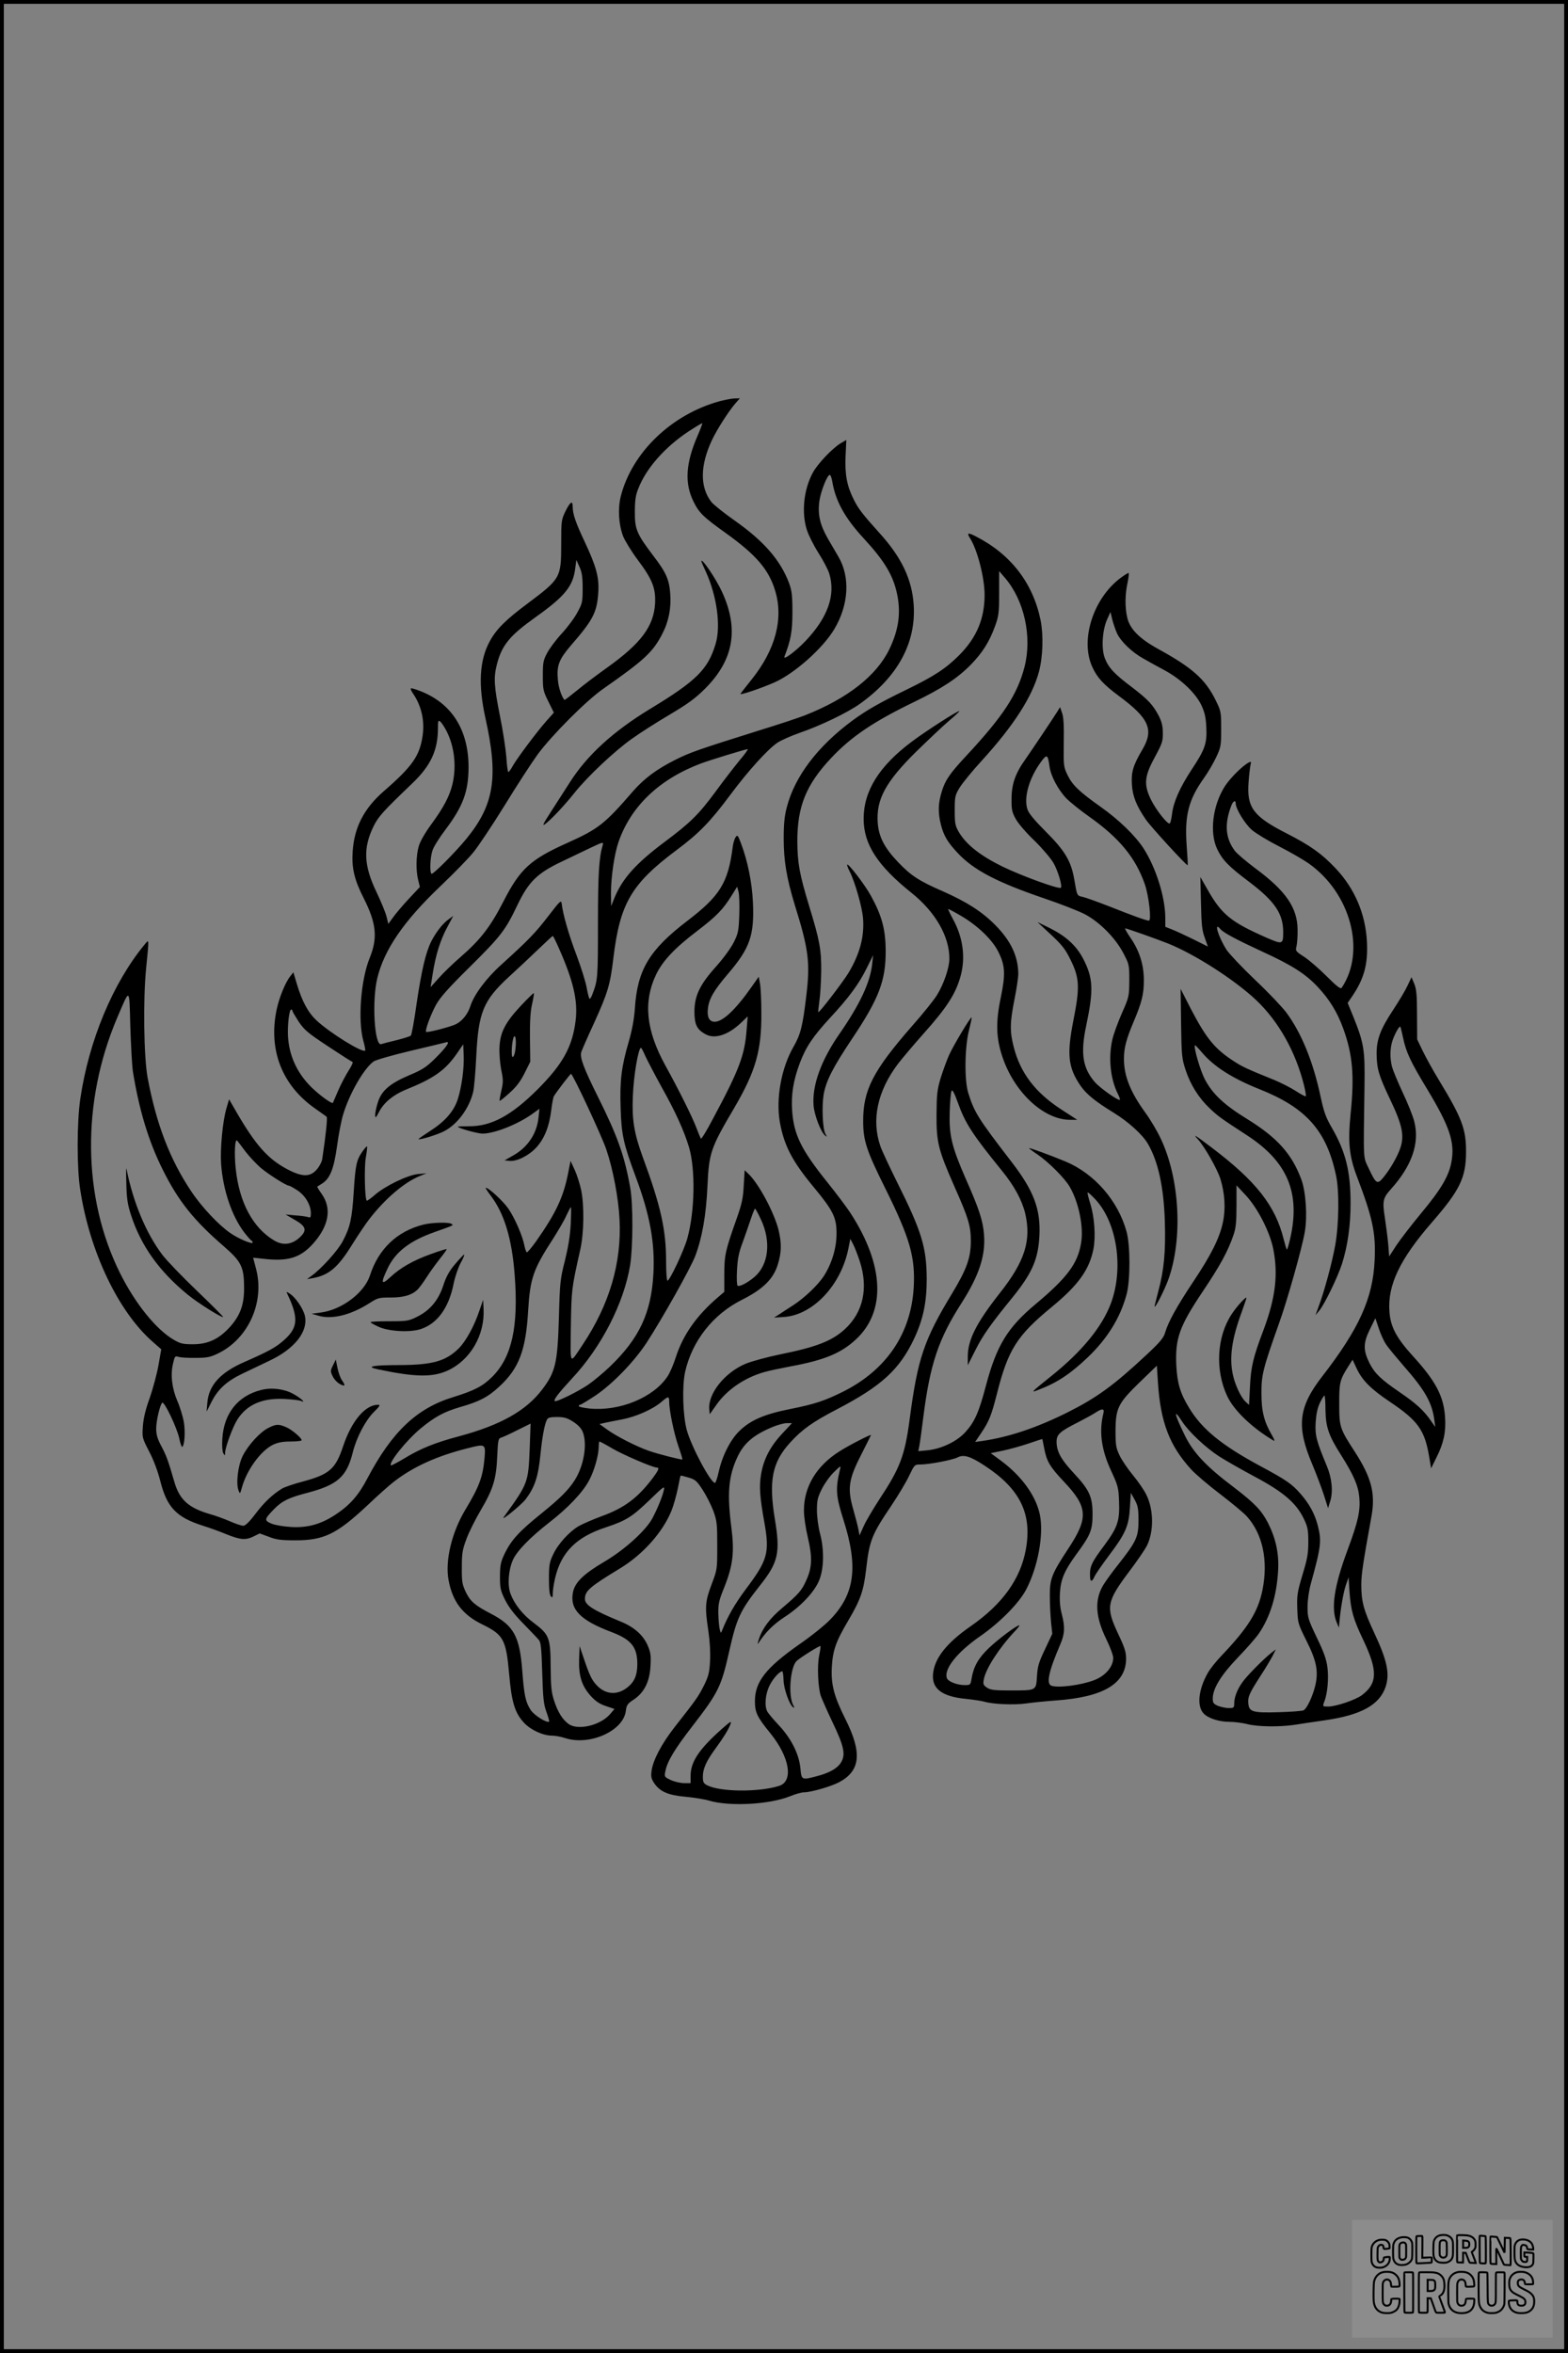 <?xml version="1.0" encoding="UTF-8"?>
<svg xmlns="http://www.w3.org/2000/svg" version="1.0" width="1024pt" height="1536pt" viewBox="0 0 1024 1536" preserveAspectRatio="xMidYMid meet">
  <rect x="0" y="0" width="1024" height="1536" fill="#808080" stroke="none"/>
  <g transform="translate(0.00 0.00) scale(1)">
    <g transform="translate(0,1536) scale(0.1,-0.1)" fill="#000000" stroke="none">
      <path d="M4700 12741 c-314 -86 -573 -334 -646 -621 -20 -80 -14 -182 15 -260 12 -30 55 -100 96 -155 96 -128 118 -185 113 -285 -9 -149 -92 -260 -313 -418 -66 -47 -155 -114 -198 -150 -43 -35 -79 -63 -81 -61 -19 22 -40 85 -43 134 -8 91 8 131 84 220 146 168 171 216 180 345 7 98 -12 170 -87 330 -61 129 -80 185 -80 233 0 42 -16 32 -47 -30 -27 -56 -28 -63 -28 -213 0 -222 -4 -228 -220 -390 -140 -104 -205 -168 -247 -247 -67 -123 -76 -283 -28 -500 86 -385 58 -565 -123 -787 -71 -87 -219 -236 -229 -230 -13 9 -9 109 7 154 8 24 46 84 84 134 115 153 150 248 151 407 0 246 -111 421 -321 500 -28 11 -54 18 -56 15 -3 -3 3 -17 14 -33 55 -80 77 -176 63 -275 -19 -132 -66 -200 -255 -364 -128 -112 -192 -235 -202 -394 -7 -107 11 -183 72 -303 83 -164 93 -259 39 -391 -58 -143 -78 -409 -41 -541 9 -32 14 -61 12 -63 -17 -17 -230 115 -317 196 -56 52 -95 124 -130 241 l-22 74 -19 -24 c-33 -40 -74 -141 -91 -222 -54 -262 36 -493 253 -644 36 -26 70 -49 74 -53 7 -6 -6 -127 -29 -278 -3 -18 -19 -48 -36 -67 -43 -49 -94 -49 -191 2 -127 67 -207 157 -332 372 l-49 85 -17 -58 c-25 -83 -42 -267 -35 -366 13 -171 70 -338 151 -445 21 -27 42 -51 47 -53 4 -2 8 -8 8 -13 0 -14 -92 24 -146 62 -75 51 -188 171 -255 272 -140 209 -228 439 -285 742 -25 136 -30 507 -10 711 20 203 21 195 -9 159 -207 -250 -365 -628 -421 -1010 -22 -154 -23 -448 0 -592 62 -404 248 -794 472 -991 l57 -50 -18 -103 c-10 -57 -36 -153 -57 -214 -28 -76 -41 -133 -45 -185 -5 -74 -5 -76 41 -165 29 -55 57 -130 73 -194 43 -170 104 -235 276 -290 51 -16 119 -41 152 -55 94 -38 127 -41 178 -17 l43 21 60 -22 c48 -19 80 -23 174 -23 185 0 269 41 467 226 68 65 148 136 177 158 126 97 280 167 480 217 117 30 118 29 110 -66 -11 -121 -34 -184 -125 -335 -89 -148 -133 -333 -110 -458 26 -142 92 -229 223 -292 136 -67 153 -98 173 -323 16 -184 37 -253 97 -318 44 -47 124 -84 184 -84 19 0 58 -7 85 -16 159 -52 381 47 396 178 5 38 11 47 51 73 69 46 105 117 110 220 4 68 1 89 -18 133 -29 68 -89 121 -175 156 -180 74 -235 109 -235 148 0 53 29 78 231 201 149 91 277 235 334 375 13 32 31 96 41 143 9 46 17 85 19 86 1 2 24 -4 51 -12 44 -13 54 -21 93 -81 24 -37 55 -99 70 -138 23 -65 25 -84 25 -226 0 -155 0 -155 -37 -253 -42 -112 -45 -145 -21 -304 10 -68 14 -141 11 -196 -4 -76 -10 -99 -40 -160 -37 -73 -49 -90 -192 -272 -84 -108 -140 -213 -150 -285 -5 -37 -2 -51 17 -80 38 -56 92 -79 205 -89 54 -5 123 -16 153 -25 134 -40 396 -26 531 29 34 14 74 25 89 25 47 0 180 39 232 67 138 75 149 192 39 411 -74 148 -94 223 -89 335 6 113 26 170 107 307 81 138 100 192 117 333 22 193 36 227 166 420 44 66 96 152 115 193 35 73 36 74 73 74 58 0 208 29 243 46 40 21 82 9 178 -54 231 -151 311 -315 268 -548 -35 -192 -153 -356 -359 -499 -160 -111 -238 -211 -247 -314 -8 -95 59 -146 215 -161 48 -5 101 -13 119 -18 55 -17 196 -23 273 -12 41 6 131 15 200 20 305 22 452 109 454 270 0 46 -8 72 -52 165 -82 175 -76 209 75 410 50 66 100 140 112 163 47 93 46 237 -3 335 -14 29 -53 86 -87 127 -34 41 -74 100 -88 130 -23 49 -26 67 -26 160 1 148 16 179 158 317 l112 108 7 -110 c17 -260 76 -413 217 -567 29 -32 114 -104 189 -161 76 -58 154 -123 174 -145 104 -115 141 -288 103 -480 -29 -143 -94 -247 -265 -427 -37 -38 -78 -90 -92 -115 -62 -109 -73 -217 -28 -265 30 -32 101 -55 171 -55 32 0 84 -7 116 -15 65 -17 207 -19 303 -5 36 6 126 19 201 30 237 34 358 100 398 219 28 86 10 172 -74 351 -70 150 -85 205 -85 318 1 69 10 131 67 447 26 146 -1 250 -108 416 -100 154 -103 164 -103 314 -1 139 4 158 59 245 l28 44 27 -58 c37 -78 93 -134 220 -219 181 -122 224 -183 253 -355 l13 -77 36 73 c46 91 62 167 55 262 -9 137 -62 236 -212 400 -105 116 -144 188 -151 286 -14 173 67 344 281 589 178 205 219 288 219 455 1 149 -27 222 -175 466 -40 65 -88 153 -108 194 l-36 75 -1 160 c0 130 -4 168 -18 203 l-18 43 -25 -53 c-13 -29 -55 -100 -94 -159 -84 -127 -109 -194 -109 -286 1 -98 13 -142 86 -295 81 -169 96 -238 70 -319 -19 -58 -68 -143 -115 -199 -36 -43 -46 -37 -92 62 -38 82 -35 31 -28 543 3 234 -3 274 -75 453 l-35 85 28 41 c79 116 105 210 98 356 -9 183 -79 348 -204 481 -92 97 -163 148 -323 230 -216 110 -259 169 -246 334 3 44 9 93 12 109 6 25 5 27 -12 18 -41 -22 -119 -100 -154 -153 -81 -126 -103 -306 -50 -414 34 -70 75 -112 207 -211 168 -127 223 -208 223 -329 0 -80 -4 -82 -111 -35 -230 101 -291 151 -382 311 l-48 84 4 -170 c3 -141 7 -180 25 -227 l20 -57 -96 48 c-53 26 -116 55 -139 64 l-43 17 0 62 c-1 133 -61 324 -142 450 -54 83 -161 187 -280 271 -138 98 -183 140 -215 205 -27 56 -28 60 -26 213 2 110 -1 168 -11 195 l-13 38 -18 -29 c-34 -54 -165 -249 -209 -312 -65 -91 -90 -162 -90 -258 -1 -70 3 -87 28 -132 15 -28 70 -92 122 -141 51 -50 106 -115 123 -144 30 -51 60 -153 49 -163 -12 -12 -260 79 -383 139 -144 71 -235 143 -283 224 -24 42 -27 56 -27 142 0 91 2 99 33 150 19 30 83 109 144 175 207 227 329 416 373 580 26 98 30 237 11 335 -50 245 -195 432 -424 549 -50 26 -60 23 -38 -11 48 -74 96 -258 96 -371 0 -156 -52 -279 -165 -393 -88 -88 -162 -137 -345 -226 -175 -85 -263 -135 -355 -203 -224 -166 -374 -362 -426 -562 -16 -59 -21 -110 -21 -208 0 -144 19 -257 72 -431 92 -294 102 -379 75 -599 -23 -194 -37 -249 -84 -330 -79 -138 -115 -337 -88 -491 28 -153 80 -254 224 -427 125 -151 147 -197 146 -301 0 -93 -31 -195 -83 -276 -38 -58 -125 -142 -201 -191 -30 -19 -70 -45 -89 -58 l-35 -22 65 4 c190 13 374 209 421 449 l12 61 18 -34 c10 -19 30 -70 44 -113 57 -175 22 -333 -98 -443 -83 -76 -184 -116 -422 -164 -82 -17 -183 -44 -225 -61 -137 -57 -248 -196 -238 -299 l3 -31 43 61 c69 99 185 178 312 214 30 9 107 25 170 37 223 41 332 86 429 176 198 183 186 485 -34 824 -23 36 -92 128 -154 205 -170 212 -217 309 -228 466 -7 105 8 196 50 309 41 108 86 174 199 297 121 130 188 221 238 323 l42 85 -6 -57 c-13 -120 -79 -262 -212 -454 -122 -175 -181 -339 -171 -470 5 -63 47 -173 75 -196 14 -12 14 -10 2 11 -18 35 -24 177 -11 257 16 89 59 174 186 364 176 263 220 379 219 575 -1 140 -25 227 -96 357 -40 73 -147 212 -155 204 -3 -2 4 -21 15 -43 35 -68 82 -233 88 -306 10 -119 -21 -235 -95 -358 -38 -62 -191 -262 -197 -256 -2 1 2 34 7 72 6 39 11 126 12 195 1 142 -10 201 -78 423 -65 214 -77 284 -78 427 0 227 58 369 222 543 131 139 275 236 537 363 184 89 285 155 373 244 77 79 122 150 159 252 24 66 27 86 27 217 l0 143 37 -43 c127 -147 179 -384 129 -581 -46 -180 -139 -322 -379 -580 -110 -118 -139 -160 -162 -236 -24 -77 -25 -138 -5 -217 19 -72 44 -114 110 -184 103 -110 255 -190 563 -295 107 -36 226 -83 265 -103 96 -50 200 -154 252 -253 39 -74 40 -77 40 -180 -1 -103 -1 -107 -48 -213 -26 -59 -54 -136 -62 -170 -28 -119 -14 -260 35 -357 11 -22 17 -40 12 -40 -19 0 -129 79 -161 115 -81 93 -96 189 -57 372 49 233 45 309 -21 436 -45 85 -112 146 -218 199 l-80 39 87 -81 c73 -68 95 -95 129 -165 59 -119 62 -179 19 -395 -44 -224 -35 -308 46 -427 39 -56 94 -101 219 -178 93 -57 187 -142 221 -201 67 -114 104 -282 111 -506 6 -198 -5 -317 -43 -459 -13 -50 -24 -93 -24 -97 1 -19 63 103 89 173 97 268 76 662 -50 925 -22 47 -66 121 -98 165 -99 136 -141 241 -141 353 0 71 15 128 63 242 54 127 67 181 67 271 0 100 -28 190 -85 274 -25 36 -41 65 -37 65 9 0 205 -69 280 -99 175 -70 435 -237 576 -370 147 -140 257 -336 312 -556 9 -36 14 -68 11 -71 -2 -3 -32 13 -66 35 -34 22 -96 53 -139 71 -180 73 -206 85 -262 121 -127 82 -181 148 -283 343 l-67 131 3 -225 c3 -212 5 -230 30 -306 32 -96 85 -181 158 -250 55 -52 69 -62 244 -176 265 -173 349 -377 280 -676 -9 -40 -19 -71 -21 -69 -3 2 -12 33 -21 68 -54 218 -180 379 -473 600 -105 80 -123 90 -88 53 44 -48 127 -194 148 -260 29 -95 35 -195 16 -284 -22 -103 -77 -213 -197 -392 -106 -160 -158 -254 -180 -326 -10 -36 -33 -63 -123 -147 -213 -199 -325 -280 -517 -376 -201 -100 -381 -160 -552 -185 l-49 -7 40 59 c51 76 66 113 102 254 73 290 131 381 357 567 175 144 247 244 274 381 15 81 7 206 -21 295 -12 38 -20 71 -17 73 2 2 25 -18 50 -45 142 -152 187 -451 101 -681 -58 -153 -189 -313 -389 -473 -137 -110 -139 -112 -77 -87 117 45 204 103 315 209 129 123 213 259 254 411 25 91 25 319 0 410 -56 203 -210 379 -399 458 -96 40 -238 92 -238 87 0 -2 26 -22 58 -43 71 -49 175 -153 207 -208 60 -102 93 -264 75 -369 -22 -133 -91 -226 -297 -398 -183 -153 -254 -269 -323 -527 -47 -179 -74 -240 -135 -308 -55 -61 -155 -109 -245 -119 l-63 -6 6 31 c4 18 16 105 27 194 44 345 99 508 250 743 114 179 157 309 146 446 -7 91 -31 165 -120 366 -91 208 -109 283 -104 437 2 67 8 127 12 135 6 10 19 -15 42 -79 47 -132 95 -206 286 -441 81 -99 132 -193 153 -280 41 -176 -2 -313 -165 -519 -154 -196 -210 -306 -210 -416 l0 -56 50 99 c47 94 99 168 240 341 131 162 170 251 178 407 8 172 -37 291 -178 475 -224 291 -247 328 -287 456 -26 84 -23 298 5 409 11 44 19 81 17 83 -6 6 -118 -181 -147 -245 -15 -34 -40 -102 -55 -150 -23 -78 -26 -106 -27 -238 -1 -183 11 -230 118 -473 91 -205 106 -255 106 -353 0 -110 -27 -184 -121 -340 -185 -305 -226 -427 -278 -820 -32 -242 -63 -322 -198 -526 -40 -62 -87 -140 -102 -174 l-28 -62 -7 39 c-4 21 -19 79 -33 128 -40 138 -32 197 49 356 35 68 64 128 66 132 4 9 -147 -68 -207 -107 -149 -94 -231 -230 -231 -385 0 -41 11 -115 26 -178 30 -127 28 -196 -12 -281 -29 -65 -51 -89 -155 -177 -81 -68 -129 -131 -153 -204 -9 -27 -10 -37 -3 -26 46 71 97 122 170 170 106 68 198 166 228 243 30 77 32 199 4 303 -11 42 -20 108 -20 150 0 65 4 84 32 140 18 36 53 85 79 110 46 45 47 45 39 15 -30 -126 -26 -171 24 -329 97 -305 73 -482 -86 -647 -35 -37 -126 -110 -203 -163 -218 -153 -290 -244 -290 -371 0 -74 14 -103 102 -211 125 -155 151 -312 56 -342 -132 -42 -385 -40 -470 4 -24 12 -28 21 -28 57 0 52 24 103 82 182 54 74 83 121 98 159 9 25 2 21 -58 -32 -147 -131 -202 -213 -202 -304 l0 -48 -42 0 c-24 0 -63 9 -87 20 -42 20 -43 21 -36 57 12 64 60 144 173 290 173 224 192 261 244 493 49 218 71 265 200 429 121 152 135 214 98 436 -41 250 -17 370 100 498 78 86 149 136 305 217 292 152 410 260 506 464 58 125 81 235 81 387 -1 207 -33 311 -193 631 -50 101 -100 207 -110 237 -59 172 -19 358 115 536 30 39 104 126 165 195 156 174 215 266 246 385 31 120 13 247 -51 364 -19 35 -33 65 -32 67 2 1 39 -18 83 -44 110 -64 207 -158 245 -236 45 -90 47 -146 15 -301 -33 -158 -30 -261 11 -383 77 -232 270 -412 442 -412 l47 0 -105 68 c-169 110 -267 238 -310 408 -26 101 -25 158 5 310 14 69 25 144 25 167 -1 115 -49 216 -150 318 -88 89 -186 151 -341 220 -157 68 -210 103 -293 190 -90 94 -127 165 -134 258 -11 153 52 268 253 466 79 77 174 167 213 200 39 33 69 61 67 63 -6 6 -217 -129 -310 -199 -214 -160 -315 -322 -315 -504 0 -166 90 -305 312 -483 157 -125 249 -286 248 -432 -1 -58 -35 -160 -80 -234 -19 -32 -93 -124 -164 -204 -255 -292 -320 -418 -319 -622 0 -127 22 -192 148 -445 158 -319 193 -443 182 -640 -18 -301 -178 -537 -460 -679 -123 -61 -186 -82 -352 -115 -164 -33 -255 -72 -327 -143 -58 -56 -111 -161 -134 -264 -9 -41 -20 -74 -25 -74 -28 0 -154 236 -184 345 -26 96 -31 286 -11 379 46 203 182 376 371 471 136 68 205 135 234 229 25 80 26 138 6 224 -27 113 -130 306 -198 370 l-24 23 -6 -100 c-4 -82 -12 -119 -47 -218 -73 -206 -80 -237 -80 -362 l0 -114 -42 -36 c-138 -118 -227 -244 -274 -389 -15 -48 -40 -106 -56 -129 -92 -136 -310 -226 -505 -208 -40 4 -73 11 -73 16 0 5 4 9 9 9 5 0 49 27 98 59 113 76 254 221 337 348 103 159 284 481 316 563 45 119 71 264 80 455 10 220 20 250 177 516 138 237 177 371 175 619 0 80 -4 165 -9 190 l-8 44 -48 -68 c-103 -147 -187 -226 -240 -226 -35 0 -51 31 -44 86 7 64 39 119 132 228 142 166 172 250 162 466 -6 129 -34 269 -78 385 -20 53 -23 57 -35 40 -7 -10 -16 -38 -19 -64 -30 -234 -83 -319 -296 -482 -249 -190 -327 -320 -343 -573 -5 -68 -17 -136 -40 -216 -48 -164 -59 -254 -53 -433 5 -174 19 -235 97 -445 94 -250 128 -434 117 -637 -14 -256 -92 -422 -285 -607 -43 -41 -107 -94 -142 -118 -68 -46 -209 -115 -217 -106 -9 9 22 49 113 148 192 205 338 491 379 738 19 122 20 397 1 505 -37 209 -82 336 -211 595 -93 186 -120 259 -109 292 4 13 42 100 85 193 88 194 104 246 125 423 43 356 118 483 414 704 144 107 220 185 352 363 116 155 239 291 304 336 24 16 89 45 146 65 135 46 315 133 393 189 247 176 368 398 352 646 -11 167 -79 310 -223 469 -110 122 -138 158 -168 218 -45 89 -59 164 -54 283 l5 107 -36 -21 c-54 -32 -152 -135 -183 -193 -59 -109 -75 -259 -39 -372 10 -33 44 -101 75 -150 32 -50 64 -111 72 -138 42 -139 -10 -285 -155 -438 -64 -67 -148 -130 -138 -102 42 109 52 165 52 291 0 110 -4 139 -22 189 -57 150 -164 273 -354 407 -71 50 -140 105 -154 123 -75 98 -73 237 4 402 34 72 109 189 154 241 l29 33 -33 -1 c-19 0 -63 -9 -99 -18z m-145 -227 c-77 -177 -85 -308 -27 -426 37 -76 64 -102 212 -208 197 -141 280 -237 322 -375 56 -183 3 -385 -153 -580 -36 -45 -69 -87 -73 -94 -8 -12 132 35 221 74 133 59 319 225 392 349 94 158 104 338 27 471 -13 22 -44 75 -69 118 -52 91 -68 158 -56 246 9 63 51 171 68 171 5 0 12 -19 16 -42 21 -128 82 -239 206 -373 130 -141 187 -233 214 -347 31 -131 16 -246 -48 -378 -84 -172 -273 -320 -549 -429 -40 -16 -176 -61 -303 -100 -395 -124 -447 -142 -545 -191 -123 -62 -202 -121 -276 -205 -185 -214 -226 -246 -426 -336 -244 -109 -311 -170 -420 -383 -84 -164 -151 -251 -278 -361 -51 -44 -116 -107 -145 -140 l-53 -59 14 89 c20 124 49 217 95 303 l39 73 -29 -21 c-39 -27 -84 -85 -115 -146 -36 -72 -63 -188 -96 -409 -15 -109 -32 -201 -37 -205 -4 -5 -46 -18 -93 -30 -47 -11 -92 -23 -101 -26 -44 -13 -61 284 -25 431 45 186 173 373 413 601 87 83 184 182 215 221 31 38 122 174 202 303 79 129 177 280 217 335 93 126 318 352 429 429 266 186 323 238 384 356 43 82 60 169 53 265 -7 93 -27 138 -112 249 -107 141 -120 172 -119 286 0 74 5 108 23 152 51 131 173 269 325 370 49 32 90 57 92 55 2 -2 -12 -39 -31 -83z m-750 -994 c0 -89 -2 -99 -34 -157 -18 -35 -64 -97 -102 -138 -38 -41 -81 -99 -96 -128 -25 -46 -28 -62 -28 -148 0 -89 2 -100 36 -168 l36 -73 -50 -56 c-64 -73 -188 -239 -218 -291 -12 -23 -26 -41 -29 -41 -4 0 -10 43 -13 95 -4 52 -22 174 -42 271 -39 195 -42 252 -20 337 32 125 84 188 251 307 194 138 247 203 261 323 l7 52 20 -45 c16 -35 21 -65 21 -140z m-889 -932 c52 -102 66 -230 39 -346 -19 -79 -58 -154 -140 -265 -38 -52 -71 -109 -80 -140 -18 -60 -20 -160 -4 -222 l11 -45 -71 -76 c-40 -43 -86 -97 -103 -121 l-32 -44 -12 49 c-7 27 -36 97 -64 156 -85 176 -90 290 -20 433 32 64 62 97 251 278 122 116 169 217 169 362 0 49 2 54 16 42 8 -7 26 -34 40 -61z m1911 -195 c-35 -43 -104 -132 -152 -198 -112 -152 -167 -206 -336 -332 -183 -137 -273 -236 -325 -361 l-23 -57 -1 85 c0 104 22 255 49 333 81 234 267 411 538 513 64 24 288 92 306 94 5 0 -20 -35 -56 -77z m2027 -36 c8 -63 57 -154 112 -211 25 -24 90 -77 147 -117 198 -140 303 -269 363 -440 27 -78 45 -239 27 -239 -15 0 -105 32 -258 93 -77 30 -155 58 -173 62 -39 8 -38 6 -56 112 -21 122 -60 188 -187 315 -72 72 -111 119 -119 144 -26 78 11 206 90 313 37 50 43 46 54 -32z m1216 -242 c0 -35 61 -135 107 -174 26 -22 107 -71 178 -107 72 -37 157 -86 191 -110 275 -194 376 -574 216 -812 -7 -10 -31 8 -98 75 -49 49 -115 106 -147 127 -56 36 -58 39 -50 69 4 18 8 66 7 108 -1 143 -76 253 -275 400 -59 44 -119 95 -134 114 -63 83 -70 177 -23 298 11 29 28 36 28 12z m-4134 -272 c-24 -81 -31 -185 -31 -513 0 -356 -1 -368 -37 -462 -6 -16 -13 -28 -17 -28 -4 0 -12 31 -19 69 -6 38 -37 136 -67 216 -51 134 -89 267 -97 337 -3 25 -11 17 -88 -83 -84 -109 -126 -153 -307 -317 -98 -88 -179 -197 -202 -272 -16 -49 -51 -94 -92 -115 -32 -17 -190 -58 -196 -51 -9 8 28 109 64 176 28 50 77 106 223 250 201 199 231 238 310 404 72 150 129 206 287 281 65 31 150 72 188 90 82 39 88 41 81 18z m892 -454 c-4 -106 -7 -122 -36 -180 -18 -36 -67 -104 -112 -154 -109 -121 -144 -193 -145 -297 0 -87 16 -120 76 -151 59 -31 146 -2 228 76 l44 42 -7 -85 c-12 -166 -47 -261 -220 -583 -40 -77 -76 -135 -79 -130 -3 5 -17 38 -30 73 -26 69 -112 242 -202 405 -126 229 -145 415 -61 592 43 90 122 174 268 285 127 97 169 140 226 232 l36 58 9 -33 c5 -19 7 -86 5 -150z m3142 -94 c20 -24 107 -70 278 -149 190 -87 279 -144 359 -230 75 -80 126 -163 164 -267 63 -173 75 -310 49 -562 -18 -184 -9 -274 41 -406 103 -270 125 -370 116 -549 -11 -247 -102 -447 -343 -758 -155 -200 -169 -326 -64 -573 27 -64 61 -155 76 -201 l27 -85 14 45 c20 63 11 152 -22 230 -68 164 -78 200 -73 285 4 57 12 94 28 128 13 26 26 47 29 47 4 0 7 -42 7 -93 2 -112 20 -167 101 -294 82 -130 113 -200 120 -276 8 -90 -8 -160 -77 -346 -88 -237 -110 -383 -69 -476 l13 -30 3 35 c8 91 26 194 42 242 l18 52 6 -94 c9 -124 24 -178 91 -318 94 -198 92 -280 -9 -357 -40 -31 -170 -75 -220 -75 -39 0 -39 -1 -25 36 19 50 28 148 19 219 -7 54 -23 99 -70 196 -57 120 -60 130 -60 200 0 43 9 105 21 149 68 247 72 280 45 385 -20 75 -55 139 -112 204 -56 64 -93 90 -263 181 -252 136 -380 240 -464 379 -58 94 -78 162 -84 277 -8 177 19 254 173 484 113 168 165 263 201 370 15 43 19 84 19 189 l0 133 62 -66 c77 -84 155 -236 178 -348 33 -166 15 -318 -61 -523 -71 -187 -85 -248 -91 -378 l-6 -118 -24 22 c-30 29 -68 110 -82 177 -24 113 -6 234 59 410 16 45 30 86 30 89 0 14 -63 -54 -96 -105 -98 -147 -110 -366 -29 -537 44 -93 163 -207 304 -290 7 -4 2 12 -13 37 -51 88 -68 154 -68 273 -1 120 11 164 115 457 51 140 151 494 168 596 18 101 7 264 -23 344 -62 166 -157 272 -353 393 -151 93 -226 163 -277 260 -30 58 -75 212 -64 222 1 2 22 -20 46 -48 77 -91 199 -169 375 -239 305 -121 438 -271 500 -563 22 -101 19 -319 -5 -454 -20 -113 -72 -305 -109 -403 l-20 -55 25 30 c35 43 119 216 148 305 37 117 56 250 56 395 0 206 -31 334 -120 489 -42 72 -54 106 -76 208 -48 226 -124 414 -224 549 -28 37 -119 133 -204 213 -85 81 -168 169 -186 196 -54 85 -86 190 -40 135z m-4321 -123 c96 -216 126 -346 110 -475 -21 -170 -84 -284 -248 -448 -171 -171 -303 -242 -448 -241 -40 0 -73 -1 -73 -3 0 -9 128 -45 161 -45 77 0 227 59 323 127 l49 35 -6 -56 c-11 -106 -70 -195 -166 -249 l-56 -32 32 -3 c49 -5 128 35 177 89 52 58 83 136 96 242 5 43 13 84 17 91 19 31 107 146 112 146 12 -1 202 -408 231 -495 44 -130 79 -316 86 -457 14 -282 -66 -554 -241 -816 -88 -131 -80 -143 -77 121 4 239 4 244 62 502 24 109 26 288 5 388 -8 37 -26 95 -41 128 l-28 61 -17 -86 c-31 -154 -80 -257 -208 -439 -30 -42 -57 -74 -61 -72 -4 3 -11 22 -15 42 -11 62 -62 180 -105 243 -35 51 -138 145 -148 135 -2 -1 13 -24 32 -49 89 -117 139 -281 157 -518 26 -337 -18 -536 -145 -664 -63 -63 -117 -91 -256 -134 -239 -73 -400 -226 -561 -531 -58 -111 -115 -175 -209 -237 -95 -62 -180 -86 -288 -80 -50 3 -105 12 -129 22 -49 21 -48 28 16 94 52 54 98 76 218 107 197 52 257 104 297 265 24 96 82 207 137 262 40 39 44 48 28 48 -84 0 -173 -106 -228 -270 -49 -148 -89 -184 -259 -230 -62 -16 -125 -38 -140 -47 -63 -39 -116 -89 -173 -164 -40 -53 -67 -79 -80 -79 -11 0 -51 13 -87 29 -37 16 -94 37 -127 46 -143 41 -202 94 -236 210 -42 145 -52 171 -85 234 -26 49 -34 76 -34 116 0 50 24 152 39 168 13 13 96 -162 111 -230 7 -35 16 -60 20 -58 16 10 21 103 10 166 -7 35 -25 96 -42 134 -35 82 -46 171 -28 244 11 49 13 51 38 43 15 -4 65 -7 112 -6 71 0 94 5 142 28 199 95 308 335 250 554 l-19 72 66 -7 c161 -19 242 6 325 98 104 116 124 230 57 325 -18 25 -31 47 -29 48 2 1 15 10 30 19 53 33 78 95 99 245 10 75 28 169 40 207 41 136 135 300 199 346 14 10 122 41 240 69 118 28 223 53 233 56 31 10 2 -33 -72 -106 -57 -56 -82 -73 -171 -110 -128 -55 -181 -102 -204 -181 -9 -29 -16 -64 -16 -78 1 -22 4 -20 25 20 32 62 92 111 173 145 187 75 261 128 338 240 l39 57 3 -69 c4 -86 -13 -210 -39 -291 -26 -79 -85 -146 -185 -209 -40 -26 -73 -49 -71 -50 7 -7 124 29 166 51 87 44 165 149 191 257 6 24 15 126 20 228 14 292 45 368 214 524 55 50 140 130 190 178 50 48 93 88 96 88 3 0 20 -35 39 -78z m-2781 -807 c40 -249 102 -455 194 -639 102 -206 205 -334 400 -502 115 -100 132 -135 132 -274 0 -109 -26 -179 -95 -255 -71 -77 -142 -110 -239 -110 -65 0 -82 4 -125 29 -116 68 -251 235 -351 435 -246 494 -253 1118 -18 1669 84 196 78 200 85 -58 4 -124 11 -256 17 -295z m1042 396 c0 -5 19 -37 41 -71 37 -54 59 -73 191 -160 83 -55 155 -101 160 -102 5 -2 -6 -27 -25 -56 -19 -30 -50 -88 -68 -130 -18 -42 -34 -79 -35 -81 -8 -10 -110 67 -158 120 -90 97 -136 214 -136 344 0 71 11 145 21 145 5 0 9 -4 9 -9z m7253 -176 c20 -95 49 -156 158 -336 146 -242 181 -346 158 -472 -16 -92 -67 -179 -195 -333 -64 -77 -137 -172 -164 -212 l-48 -74 -6 79 c-4 43 -14 121 -22 174 -17 109 -13 128 39 186 138 153 189 301 153 442 -9 36 -43 121 -76 190 -32 69 -63 144 -69 166 -15 57 -14 125 4 176 16 45 44 93 50 87 2 -2 10 -35 18 -73z m-4948 -120 c14 -30 61 -120 105 -200 92 -164 147 -286 180 -395 42 -145 38 -414 -11 -593 -21 -77 -115 -277 -130 -277 -5 0 -9 56 -9 124 0 209 -34 362 -154 687 -55 152 -70 241 -63 394 5 135 36 315 53 315 3 0 16 -25 29 -55z m-2612 -622 c26 -34 71 -81 99 -106 54 -45 168 -117 185 -117 5 0 30 -14 56 -31 51 -34 87 -95 87 -148 0 -27 -3 -32 -17 -26 -10 3 -47 9 -83 11 l-65 6 60 -35 c69 -39 80 -65 43 -104 -52 -56 -116 -68 -177 -31 -140 83 -229 249 -252 472 -10 99 -5 197 10 180 4 -5 29 -37 54 -71z m2124 -475 c-4 -77 -17 -153 -38 -238 -30 -117 -33 -141 -39 -370 -9 -299 -22 -355 -109 -470 -105 -139 -272 -233 -544 -306 -154 -41 -250 -79 -358 -145 -45 -27 -84 -47 -86 -45 -17 17 102 165 195 242 92 76 152 108 257 139 124 35 182 65 256 134 128 118 173 236 188 494 13 214 33 271 165 474 34 54 74 122 86 151 13 28 26 52 28 52 3 0 2 -51 -1 -112z m1243 30 c67 -144 49 -294 -42 -373 -46 -39 -98 -66 -111 -58 -5 3 -7 48 -4 102 4 75 12 115 37 181 17 47 41 115 53 152 12 37 25 68 28 68 3 0 21 -33 39 -72z m4082 -814 c14 -22 67 -85 116 -142 138 -157 184 -238 199 -351 l6 -46 -28 40 c-46 67 -96 113 -203 186 -124 85 -164 123 -198 190 -42 84 -42 131 1 219 l37 75 22 -66 c12 -36 33 -84 48 -105z m-4682 -373 c0 -56 31 -207 60 -291 16 -46 28 -85 26 -87 -4 -4 -158 35 -218 56 -81 28 -214 96 -273 139 l-50 36 30 7 c17 4 68 14 115 23 92 17 203 66 260 115 44 38 50 38 50 2z m2836 -76 c-30 -119 -14 -240 52 -380 43 -93 47 -107 50 -197 5 -124 -9 -167 -92 -280 -91 -122 -101 -144 -97 -215 1 -31 14 -29 29 6 7 16 50 78 95 138 107 142 129 191 136 313 l6 95 25 -45 c21 -38 25 -58 25 -135 0 -107 -13 -136 -130 -285 -42 -52 -86 -114 -100 -137 -58 -97 -52 -207 20 -354 25 -51 45 -105 45 -121 0 -58 -51 -118 -125 -146 -86 -33 -236 -52 -279 -36 -35 13 -17 95 58 269 30 70 32 114 10 199 -11 40 -15 87 -12 137 5 89 29 146 108 254 92 125 105 157 105 260 0 114 -20 159 -123 269 -83 89 -111 140 -112 203 0 50 20 68 145 131 44 23 94 50 110 61 42 28 59 27 51 -4z m513 -53 c43 -67 152 -170 241 -228 42 -27 147 -87 235 -134 186 -99 271 -172 320 -275 25 -52 29 -72 29 -150 0 -76 -6 -110 -38 -215 -34 -114 -37 -134 -34 -221 3 -93 4 -97 60 -210 66 -131 79 -199 58 -290 -17 -72 -56 -155 -78 -164 -9 -4 -82 -10 -162 -12 -171 -5 -193 2 -198 59 -4 42 9 68 83 183 29 44 62 100 75 124 l22 44 -29 -22 c-51 -40 -165 -155 -192 -196 -33 -47 -51 -97 -51 -136 0 -26 -3 -29 -35 -29 -20 0 -51 7 -70 14 -30 13 -35 20 -35 48 0 65 53 152 164 268 58 60 119 130 136 155 75 109 118 249 127 415 6 109 -15 207 -66 308 -43 83 -87 129 -223 233 -181 136 -267 228 -322 342 -67 137 -75 179 -17 89z m-3977 -2 c31 -20 53 -42 63 -66 32 -77 9 -220 -51 -315 -41 -65 -93 -117 -220 -220 -144 -116 -194 -171 -237 -258 -28 -58 -31 -76 -32 -151 0 -77 3 -92 33 -153 24 -48 60 -95 119 -155 46 -48 92 -95 101 -106 14 -15 18 -50 23 -215 5 -167 9 -205 27 -255 12 -33 20 -61 18 -64 -13 -12 -97 40 -120 75 -34 52 -43 96 -55 253 -17 228 -55 298 -205 376 -106 55 -135 81 -165 143 -23 50 -26 68 -25 161 0 92 4 115 31 186 16 44 58 127 92 185 81 137 102 204 108 351 5 109 7 118 27 124 11 3 59 25 106 49 l85 42 -6 -166 c-9 -221 -11 -225 -169 -444 -24 -34 115 80 142 115 61 81 83 147 98 299 11 109 26 192 42 222 7 13 21 17 66 17 46 0 66 -6 104 -30z m1364 -81 c-78 -84 -120 -167 -136 -264 -13 -79 -8 -148 22 -315 35 -197 21 -245 -123 -436 -69 -93 -116 -173 -154 -269 -7 -18 -9 -17 -15 10 -4 17 -8 63 -9 102 -1 63 4 86 40 174 56 142 66 228 45 390 -28 218 -19 330 38 454 43 94 106 148 234 201 32 13 72 24 90 24 l34 0 -66 -71z m1713 -92 c16 -86 37 -122 129 -219 157 -166 161 -236 30 -435 -110 -167 -123 -200 -122 -313 0 -52 4 -129 8 -170 l8 -75 -47 -100 c-41 -86 -49 -111 -53 -178 -6 -94 -2 -92 -177 -92 -100 0 -126 3 -149 18 -25 17 -27 23 -21 55 13 70 101 206 204 315 19 20 32 37 27 37 -17 0 -136 -89 -198 -148 -69 -66 -100 -121 -113 -199 -7 -42 -8 -43 -46 -43 -48 0 -107 23 -115 45 -22 58 65 168 214 272 132 91 258 219 304 308 77 148 115 359 89 487 -26 125 -120 254 -257 355 l-64 47 82 17 c46 10 121 31 168 47 47 16 86 29 87 28 0 -1 6 -27 12 -59z m-2821 -2 c70 -41 265 -125 291 -125 19 0 12 -17 -25 -67 -100 -132 -186 -197 -339 -252 -56 -21 -123 -50 -147 -64 -61 -36 -135 -117 -166 -185 -24 -50 -27 -69 -27 -159 0 -68 4 -106 13 -114 10 -11 12 -6 12 21 0 19 7 63 15 98 40 170 139 269 332 332 133 44 172 69 287 180 92 89 98 93 91 62 -8 -38 -40 -118 -74 -182 -42 -80 -182 -207 -315 -285 -134 -79 -191 -134 -204 -198 -23 -112 47 -184 252 -261 129 -49 169 -98 168 -212 -1 -66 -16 -106 -54 -140 -69 -63 -153 -60 -214 8 -29 31 -46 66 -80 168 l-29 85 -3 -84 c-4 -110 17 -176 75 -241 33 -36 58 -53 100 -67 l56 -19 -31 -36 c-64 -72 -210 -106 -270 -61 -39 29 -68 75 -93 150 -18 55 -22 90 -23 222 -1 190 -9 211 -109 286 -73 54 -127 122 -153 191 -21 55 -14 153 15 220 26 59 113 148 236 244 124 96 220 197 262 276 34 63 63 165 63 222 0 17 2 32 5 32 3 0 41 -20 83 -45z m1351 -1355 c-13 -67 -7 -203 11 -260 7 -19 41 -97 77 -173 76 -158 87 -212 54 -264 -23 -37 -76 -67 -158 -88 -98 -26 -99 -25 -106 53 -9 92 -60 194 -141 280 -35 37 -68 77 -75 89 -20 38 -13 115 15 171 23 46 65 92 83 92 3 0 7 -26 8 -57 1 -58 39 -163 63 -178 9 -6 9 -2 0 14 -34 64 -19 250 23 289 25 23 150 101 155 97 2 -2 -2 -31 -9 -65z"></path>
      <path d="M4580 11696 c0 -2 13 -33 30 -69 72 -159 98 -352 64 -468 -50 -169 -125 -243 -434 -430 -236 -144 -406 -299 -518 -475 -35 -54 -92 -143 -126 -196 -48 -74 -57 -93 -37 -78 37 26 128 123 194 206 85 106 260 271 373 351 54 39 166 110 249 159 118 70 167 106 230 169 187 187 222 389 110 632 -39 85 -135 227 -135 199z"></path>
      <path d="M3401 8794 c-101 -108 -135 -173 -139 -270 -2 -40 3 -104 11 -146 14 -67 14 -82 1 -138 -8 -35 -13 -64 -11 -66 2 -2 31 21 65 52 45 40 71 75 98 129 l37 74 -2 156 c-1 109 3 174 14 221 8 37 14 69 11 71 -2 2 -40 -35 -85 -83z m-36 -291 c-3 -24 -11 -43 -17 -43 -12 0 -5 110 8 132 12 18 17 -34 9 -89z"></path>
      <path d="M2366 7842 c-38 -55 -45 -88 -56 -262 -11 -175 -23 -230 -71 -321 -32 -62 -140 -181 -204 -227 l-30 -22 35 6 c107 19 167 69 260 220 39 62 89 137 112 166 101 131 227 239 327 280 l46 19 -55 -5 c-69 -7 -216 -78 -283 -137 -26 -23 -50 -39 -52 -37 -13 12 -17 220 -6 282 7 38 10 70 8 72 -2 3 -16 -13 -31 -34z"></path>
      <path d="M2765 7366 c-171 -43 -293 -158 -349 -332 -37 -113 -183 -224 -321 -242 l-60 -8 45 -13 c89 -26 212 5 334 83 53 34 61 36 137 36 82 0 136 15 172 48 11 9 39 47 63 84 23 37 64 92 89 124 25 31 44 58 42 60 -2 2 -48 -12 -102 -32 -115 -41 -200 -89 -267 -152 -58 -54 -63 -39 -18 55 51 110 145 183 310 241 127 45 124 43 108 53 -19 12 -125 9 -183 -5z"></path>
      <path d="M2972 7108 c-39 -46 -59 -83 -78 -142 -32 -96 -88 -162 -173 -203 -52 -26 -65 -28 -179 -28 -67 0 -122 -2 -122 -6 0 -3 21 -16 48 -28 65 -32 207 -41 280 -17 109 36 184 140 215 299 9 43 29 102 45 132 17 30 27 55 23 55 -4 0 -30 -28 -59 -62z"></path>
      <path d="M1872 6923 c79 -164 76 -227 -15 -309 -54 -49 -102 -75 -259 -144 -158 -68 -235 -153 -244 -267 l-5 -58 30 59 c43 87 101 140 206 190 50 24 131 63 180 86 161 77 249 190 226 291 -10 45 -61 120 -97 143 -14 10 -24 14 -22 9z"></path>
      <path d="M3131 6805 c-34 -102 -88 -199 -134 -246 -85 -84 -170 -109 -387 -110 -176 0 -225 -10 -145 -27 244 -52 359 -54 458 -9 149 68 244 232 235 404 l-3 58 -24 -70z"></path>
      <path d="M2175 6448 c-18 -36 -18 -40 -2 -73 9 -19 30 -41 47 -50 34 -18 38 -11 13 25 -10 14 -23 50 -29 80 l-11 55 -18 -37z"></path>
      <path d="M1704 6286 c-151 -38 -242 -153 -252 -317 -3 -45 0 -84 6 -95 11 -18 11 -18 12 1 0 36 50 171 80 218 62 98 163 142 308 135 48 -3 96 -8 107 -13 39 -17 -2 20 -52 47 -59 32 -141 42 -209 24z"></path>
      <path d="M1753 6039 c-55 -27 -134 -114 -169 -185 -30 -61 -44 -179 -26 -224 9 -24 10 -23 22 20 31 114 123 240 203 279 32 15 63 21 115 21 40 0 72 4 72 8 0 16 -66 71 -102 86 -49 21 -65 20 -115 -5z"></path>
      <path d="M825 7635 c2 -97 8 -136 30 -205 65 -202 185 -370 373 -523 66 -54 221 -151 229 -144 2 2 -76 80 -172 172 -97 93 -198 198 -225 234 -107 142 -191 344 -234 561 -3 14 -3 -29 -1 -95z"></path>
      <path d="M7323 11591 c-182 -132 -271 -407 -190 -584 32 -71 73 -115 175 -191 196 -145 229 -219 153 -348 -62 -106 -74 -147 -69 -230 5 -77 29 -137 91 -228 32 -47 267 -303 273 -298 2 2 -1 58 -6 123 -15 201 11 304 114 448 25 35 60 95 78 133 31 66 33 75 33 185 0 113 -1 117 -37 190 -67 135 -151 210 -375 333 -125 69 -186 132 -202 207 -15 66 -14 150 3 227 7 34 10 62 6 62 -4 0 -25 -13 -47 -29z m-28 -366 c26 -54 98 -123 170 -163 33 -19 98 -55 145 -80 107 -59 200 -149 237 -228 21 -46 28 -78 31 -142 5 -105 -8 -143 -96 -276 -77 -117 -119 -212 -128 -290 -4 -31 -10 -59 -15 -61 -13 -9 -88 86 -121 152 -50 101 -45 154 23 279 48 89 54 105 53 159 0 45 -7 73 -26 111 -39 74 -70 107 -177 189 -115 86 -152 127 -176 189 -24 62 -16 183 15 252 l22 49 12 -50 c7 -27 21 -68 31 -90z"></path>
    </g>
  </g>
  <rect x="0.0" y="0.0" width="1024.0" height="1536.0" fill="none" stroke="black" stroke-width="5"></rect>
  <g transform="translate(882.93 1449.20) scale(0.128)" opacity="1.0">
    <rect x="0" y="0" width="1024.0" height="600.0" fill="white" fill-opacity="0.1"></rect>
    <g transform="translate(0,650) scale(0.1,-0.1)" stroke="none">
      <path fill="none" stroke="#000000" stroke-width="100" d="M4491 5720 c-164 -43 -269 -147 -319 -315 -19 -65 -29 -577 -13 -693 25 -190 116 -310 276 -367 63 -23 284 -32 370 -16 122 22 249 110 294 205 51 104 56 150 56 496 0 341 -4 385 -48 478 -46 100 -156 184 -282 217 -83 21 -241 19 -334 -5z m270 -273 c19 -12 43 -40 54 -62 18 -37 20 -64 23 -320 5 -339 -1 -384 -56 -436 -87 -82 -235 -56 -289 51 -22 43 -23 53 -23 335 0 314 7 370 52 412 34 32 66 42 139 42 53 1 73 -4 100 -22z"></path>
      <path fill="none" stroke="#000000" stroke-width="100" d="M5367 5723 c-4 -3 -7 -311 -7 -683 0 -618 1 -679 17 -691 12 -10 51 -14 152 -14 l136 0 3 248 2 248 67 -3 67 -3 34 -85 c18 -47 58 -152 89 -235 30 -82 63 -158 73 -168 14 -15 40 -19 165 -24 l148 -6 -5 34 c-4 19 -49 143 -102 276 -53 133 -96 246 -96 251 0 6 15 19 33 31 53 33 104 92 134 156 27 57 28 67 27 195 0 115 -4 144 -23 193 -31 80 -76 135 -148 183 -83 56 -166 82 -303 94 -129 11 -453 14 -463 3z m541 -300 c55 -27 77 -73 77 -163 0 -61 -4 -82 -23 -111 -34 -55 -73 -69 -191 -69 l-101 0 0 187 0 186 101 -6 c66 -4 114 -12 137 -24z"></path>
      <path fill="none" stroke="#000000" stroke-width="100" d="M6514 5685 c-4 -9 -5 -320 -2 -690 3 -511 7 -678 16 -687 19 -19 273 -30 291 -13 11 11 13 126 12 675 -1 364 -6 672 -11 685 -11 28 -27 31 -187 40 -99 6 -114 5 -119 -10z"></path>
      <path fill="none" stroke="#000000" stroke-width="100" d="M3355 5683 c-27 -3 -55 -9 -62 -15 -10 -8 -13 -150 -13 -683 0 -592 2 -674 15 -685 12 -10 52 -11 173 -6 362 15 578 29 590 38 8 7 12 46 12 129 0 108 -2 119 -20 129 -11 6 -24 9 -28 7 -4 -3 -103 -8 -221 -12 l-214 -7 5 545 c4 384 2 549 -5 556 -11 11 -120 12 -232 4z"></path>
      <path fill="none" stroke="#000000" stroke-width="100" d="M7067 5654 c-4 -4 -7 -310 -7 -680 0 -625 1 -673 18 -692 15 -18 31 -21 152 -24 l134 -3 -3 400 c-2 277 1 397 8 390 11 -11 153 -311 251 -530 96 -215 128 -281 142 -292 7 -6 82 -14 165 -17 l153 -7 11 28 c14 34 3 1333 -11 1347 -5 5 -70 11 -144 14 l-136 5 -1 -54 c-1 -30 -5 -200 -8 -379 l-6 -325 -73 150 c-40 83 -123 256 -184 385 -61 129 -117 242 -125 252 -11 12 -40 18 -121 22 -59 4 -130 9 -157 12 -28 3 -54 2 -58 -2z"></path>
      <path fill="none" stroke="#000000" stroke-width="100" d="M2507 5614 c-220 -49 -342 -159 -394 -357 -24 -91 -24 -641 0 -740 57 -233 232 -339 510 -310 56 6 127 21 158 33 76 29 187 114 226 174 64 95 67 114 71 505 2 232 -1 371 -8 404 -27 126 -116 235 -228 278 -74 29 -236 35 -335 13z m191 -281 c15 -11 36 -35 47 -54 19 -32 20 -52 20 -349 0 -309 0 -316 -23 -362 -31 -62 -75 -89 -155 -95 -53 -4 -67 -2 -97 19 -19 13 -44 41 -55 63 -19 37 -20 60 -20 350 0 337 2 351 60 405 54 51 169 63 223 23z"></path>
      <path fill="none" stroke="#000000" stroke-width="100" d="M8568 5491 c-133 -43 -219 -134 -262 -280 -13 -45 -16 -107 -16 -343 0 -320 9 -395 60 -506 73 -156 258 -255 506 -269 191 -11 324 47 376 165 19 42 22 70 26 288 4 209 3 242 -11 256 -19 18 -186 38 -347 41 l-105 2 -3 -95 c-1 -52 2 -102 7 -109 6 -10 33 -16 75 -19 l66 -4 0 -105 c0 -98 -1 -105 -26 -130 -23 -23 -31 -25 -99 -21 -64 3 -79 7 -112 34 -21 16 -49 52 -63 80 -25 49 -25 51 -25 324 0 303 6 348 56 402 28 29 32 30 99 26 105 -6 152 -50 167 -158 8 -53 9 -54 48 -62 22 -5 90 -10 150 -11 l110 -2 3 43 c4 52 -30 180 -66 245 -53 99 -179 183 -317 212 -96 20 -226 18 -297 -4z"></path>
      <path fill="none" stroke="#000000" stroke-width="100" d="M1390 5484 c-203 -45 -359 -207 -390 -404 -13 -83 -13 -616 0 -694 20 -123 100 -235 203 -281 98 -45 271 -51 387 -13 211 67 340 238 340 451 0 54 -3 69 -17 74 -24 9 -264 -15 -280 -28 -7 -7 -13 -31 -13 -60 0 -56 -13 -95 -43 -128 -31 -34 -95 -61 -144 -61 -35 0 -48 6 -77 35 -52 52 -58 99 -54 423 3 257 5 280 24 323 42 89 120 132 202 109 53 -14 72 -42 81 -120 11 -90 15 -92 150 -79 62 6 125 15 138 20 25 9 25 10 21 107 -3 82 -9 106 -33 155 -33 68 -97 130 -163 160 -60 27 -235 33 -332 11z"></path>
      <path fill="none" stroke="#000000" stroke-width="100" d="M1600 3845 c-239 -44 -424 -235 -476 -495 -22 -109 -33 -831 -15 -1000 31 -300 174 -492 425 -572 45 -15 100 -21 211 -25 181 -6 263 8 380 66 147 73 214 152 266 311 26 78 32 117 37 219 4 98 2 125 -9 132 -22 14 -393 11 -407 -3 -7 -7 -12 -39 -12 -73 0 -169 -84 -275 -217 -275 -68 0 -110 18 -150 64 -65 73 -68 99 -68 606 0 446 1 456 22 515 78 208 337 201 392 -11 6 -23 13 -75 16 -115 3 -41 10 -78 15 -83 10 -10 289 -10 357 0 63 9 67 18 60 147 -12 210 -62 331 -181 445 -86 82 -165 123 -280 146 -94 19 -261 20 -366 1z"></path>
      <path fill="none" stroke="#000000" stroke-width="100" d="M5376 3840 c-151 -39 -268 -118 -350 -237 -106 -157 -118 -245 -114 -863 4 -463 5 -477 27 -550 33 -106 72 -178 131 -243 123 -135 290 -197 526 -197 326 0 528 127 610 384 34 106 48 339 20 349 -29 12 -386 9 -400 -2 -7 -6 -16 -44 -20 -85 -17 -192 -81 -266 -226 -266 -93 1 -163 55 -197 152 -16 48 -18 92 -18 503 0 437 1 452 22 520 26 81 57 119 121 147 78 35 188 8 237 -56 30 -40 55 -133 55 -206 0 -92 6 -95 157 -92 70 1 161 5 201 8 87 8 88 9 78 158 -12 189 -62 314 -170 422 -76 76 -130 109 -241 144 -102 33 -337 38 -449 10z"></path>
      <path fill="none" stroke="#000000" stroke-width="100" d="M8441 3845 c-204 -45 -357 -196 -406 -402 -24 -99 -17 -331 13 -416 47 -137 141 -225 342 -323 334 -162 396 -203 438 -284 19 -37 23 -57 20 -116 -3 -59 -8 -77 -30 -107 -39 -50 -98 -70 -190 -65 -137 7 -187 57 -188 185 0 95 4 94 -223 86 -106 -3 -198 -10 -204 -16 -17 -13 -17 -107 1 -200 44 -226 196 -375 436 -423 103 -20 339 -15 435 10 199 53 340 189 391 377 21 78 28 222 15 311 -16 115 -56 191 -145 276 -85 81 -145 117 -386 235 -250 122 -298 173 -301 319 -3 109 52 167 164 175 115 8 183 -49 194 -164 3 -32 10 -64 16 -70 10 -14 340 -17 387 -4 24 7 25 9 22 92 -5 150 -54 269 -153 369 -69 70 -189 133 -297 155 -90 18 -265 18 -351 0z"></path>
      <path fill="none" stroke="#000000" stroke-width="100" d="M2710 3833 c-14 -2 -29 -9 -35 -14 -7 -7 -9 -354 -7 -1017 3 -910 5 -1008 20 -1019 20 -16 384 -18 413 -3 19 10 19 32 19 1019 0 923 -1 1010 -16 1022 -13 10 -61 14 -193 16 -97 1 -187 -1 -201 -4z"></path>
      <path fill="none" stroke="#000000" stroke-width="100" d="M3455 3833 c-47 -12 -45 32 -45 -1034 0 -987 0 -1009 19 -1019 12 -6 98 -10 210 -10 159 0 192 3 205 16 14 13 16 61 16 370 l0 355 81 -3 82 -3 88 -245 c49 -135 105 -292 124 -350 20 -58 45 -113 57 -122 18 -16 45 -18 229 -18 184 0 210 2 216 16 7 19 16 -7 -153 448 -74 197 -134 362 -134 366 0 4 23 22 50 40 162 104 228 273 217 560 -8 225 -46 336 -153 450 -104 110 -219 160 -413 179 -101 11 -657 13 -696 4z m721 -409 c64 -48 69 -61 72 -231 4 -176 -7 -223 -59 -267 -43 -36 -89 -46 -216 -46 l-113 0 0 286 0 286 144 -4 c127 -3 148 -5 172 -24z"></path>
      <path fill="none" stroke="#000000" stroke-width="100" d="M6510 3834 c-51 -11 -50 7 -50 -683 1 -672 7 -842 35 -951 45 -175 148 -311 289 -380 117 -58 200 -73 376 -68 124 4 156 9 225 32 108 37 176 79 246 153 61 66 117 169 140 258 9 37 13 248 16 831 4 727 3 782 -13 795 -13 11 -57 14 -204 14 -171 0 -190 -2 -209 -19 -21 -19 -21 -19 -21 -746 0 -782 0 -782 -52 -861 -64 -95 -228 -106 -302 -19 -61 73 -60 64 -66 877 -4 562 -8 745 -17 754 -13 13 -341 23 -393 13z"></path>
    </g>
  </g>
</svg>
